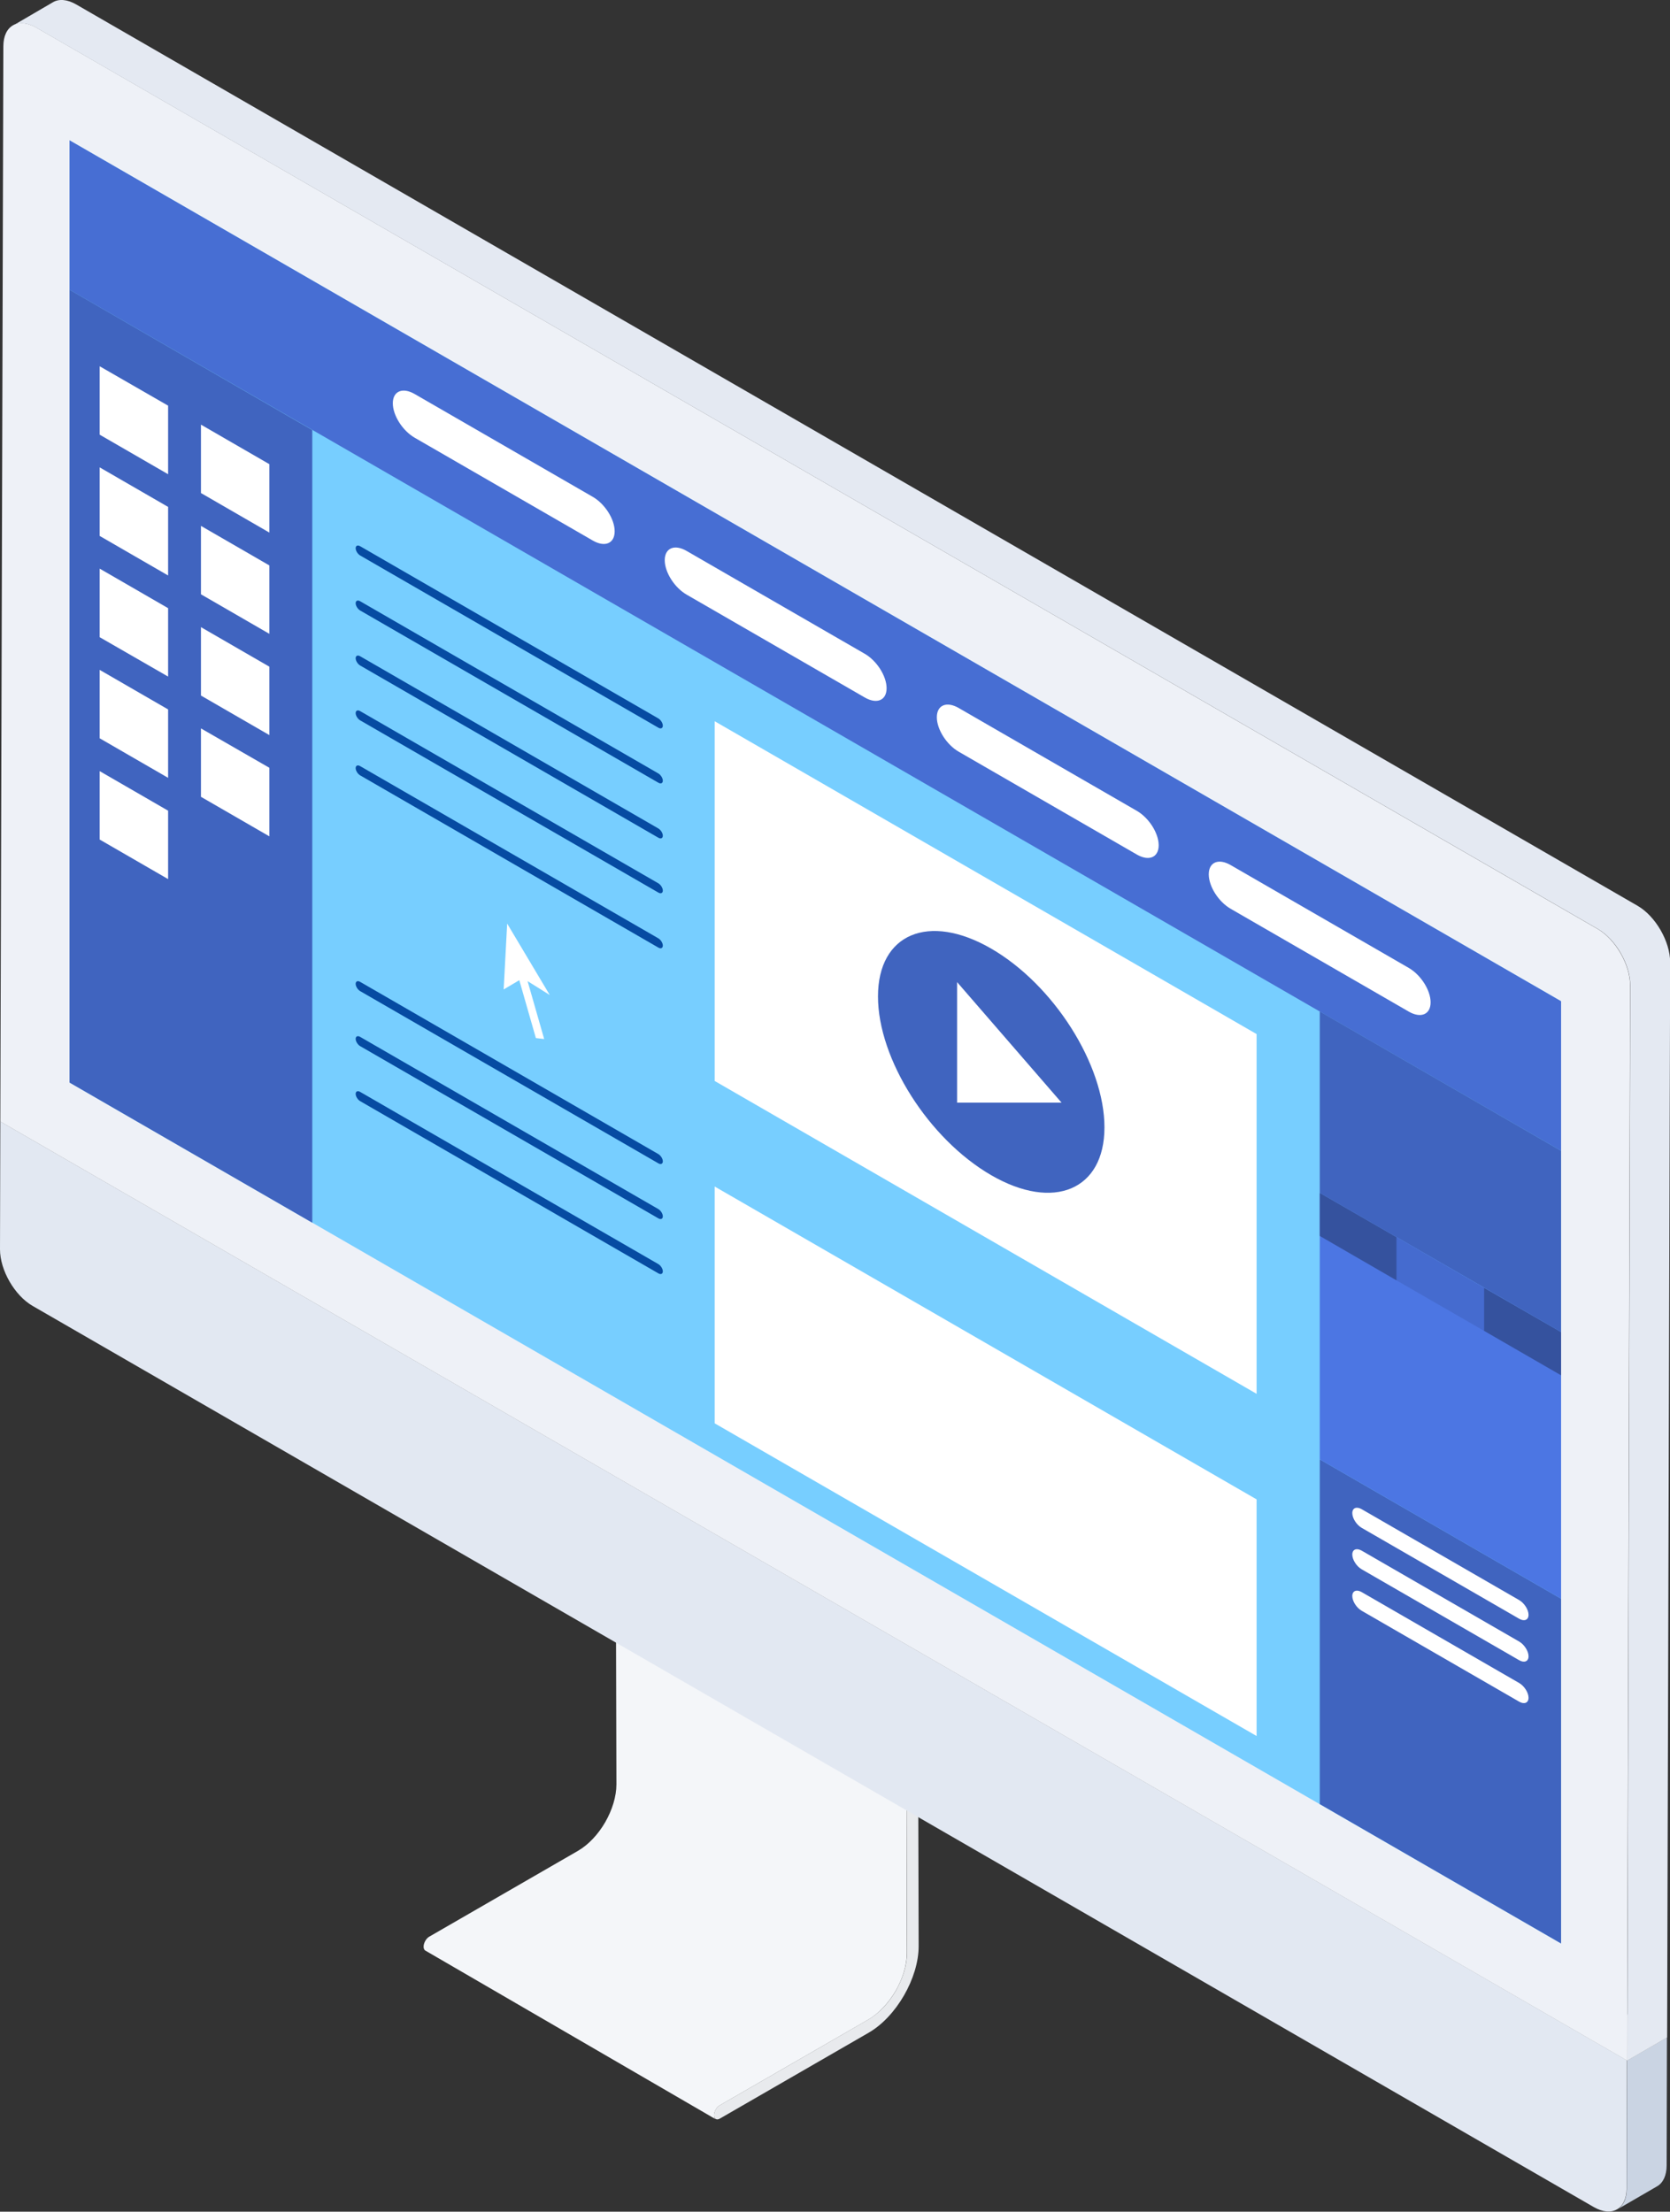 <?xml version="1.0" encoding="UTF-8"?><svg xmlns="http://www.w3.org/2000/svg" viewBox="0 0 104.71 138.7"><rect x="0" y="0" width="104.71" height="138.7" fill="#333333" stroke="none"/><defs><style>.f{fill:#00bac2;}.g{fill:#eef1f7;}.h{fill:#f4f6f9;}.i{fill:#fafbfd;}.j{fill:#e2e8f2;}.k{fill:#fff;}.l{fill:#e8eaed;}.m{fill:#e4e9f2;}.n{fill:#cad4e3;}.o{fill:#c3c3c4;}.p{fill:#064ba2;}.q{fill:#35529e;}.r{fill:#4064bf;}.s{fill:#476ed3;}.t{fill:#4c76e3;}.u{fill:#456bcf;}.v{fill:#77ceff;}</style></defs><g id="a"/><g id="b"><g id="c"><g id="d"><g id="e"><g><path class="n" d="M102,137.24l.02-8.02,2.5-1.45-.02,8.02c0,.65-.23,1.11-.6,1.32l-2.5,1.45c.37-.21,.6-.67,.6-1.32Z"/><polygon class="o" points="102.02 129.22 104.52 127.77 2.53 68.88 .02 70.33 102.02 129.22"/><g><path class="h" d="M56.86,122.48c0,.76-.26,1.61-.7,2.37-.44,.75-1.04,1.41-1.71,1.8l-9.32,5.38c-.2,.11-.36,.4-.36,.63,0,.12,.04,.2,.1,.24l-18.21-10.58c-.06-.04-.1-.12-.1-.24,0-.23,.16-.52,.36-.63l9.32-5.38c.67-.39,1.27-1.04,1.71-1.8,.43-.75,.7-1.6,.7-2.37l-.03-11.36,18.21,10.58,.03,11.36Z"/><path class="i" d="M39.25,99.87c-.07-.04-.16-.03-.26,.03-.2,.12-.37,.4-.37,.63l18.21,10.58c0-.24,.16-.52,.37-.63,.1-.06,.19-.06,.26-.03l-18.21-10.58Z"/><path class="l" d="M57.2,110.48c.2-.12,.37-.03,.37,.21l.03,11.36c0,1.99-1.4,4.43-3.14,5.43l-9.32,5.38c-.2,.12-.37,.03-.37-.21,0-.23,.16-.52,.37-.63l9.32-5.38c.67-.39,1.27-1.04,1.71-1.8,.43-.76,.7-1.6,.7-2.37l-.03-11.36c0-.24,.16-.52,.36-.63Z"/></g><path class="j" d="M.02,70.33L0,78.35c0,1.31,.92,2.9,2.05,3.55l40.22,23.22,17.44,10.07,40.22,23.22c1.13,.65,2.06,.13,2.06-1.18l.02-8.02L.02,70.33Z"/><polygon class="f" points="97.95 61.38 100.46 59.93 6.75 5.83 4.25 7.28 97.95 61.38"/><path class="g" d="M100.16,58.25c1.13,.65,2.05,2.24,2.05,3.55l-.19,67.42L.02,70.33,.21,2.91c0-1.31,.93-1.83,2.07-1.18L100.16,58.25Z"/><path class="m" d="M3.32,.14c.37-.22,.89-.19,1.46,.14L102.67,56.8c1.13,.65,2.05,2.24,2.05,3.55l-.19,67.42-2.5,1.45,.19-67.42c0-1.31-.91-2.9-2.05-3.55L2.28,1.74c-.57-.33-1.09-.36-1.46-.14L3.32,.14Z"/><g><polygon class="v" points="97.88 121.88 4.36 67.89 4.36 8.8 97.88 62.79 97.88 121.88"/><polygon class="s" points="97.88 72.17 4.36 18.17 4.36 8.8 97.88 62.79 97.88 72.17"/><polygon class="r" points="19.58 76.68 4.36 67.89 4.36 18.17 19.58 26.97 19.58 76.68"/><path class="k" d="M37.17,33.9l-11.17-6.45c-.76-.44-1.37-1.4-1.37-2.16h0c0-.76,.61-1.02,1.37-.58l11.17,6.45c.76,.44,1.37,1.4,1.37,2.16h0c0,.76-.61,1.02-1.37,.58Z"/><path class="k" d="M54.22,43.74l-11.17-6.45c-.76-.44-1.37-1.4-1.37-2.16h0c0-.76,.61-1.02,1.37-.58l11.17,6.45c.76,.44,1.37,1.4,1.37,2.16h0c0,.76-.61,1.02-1.37,.58Z"/><path class="k" d="M71.28,53.59l-11.17-6.45c-.76-.44-1.37-1.4-1.37-2.16h0c0-.76,.61-1.02,1.37-.58l11.17,6.45c.76,.44,1.37,1.4,1.37,2.16h0c0,.76-.61,1.02-1.37,.58Z"/><path class="k" d="M88.33,63.44l-11.17-6.45c-.76-.44-1.37-1.4-1.37-2.16h0c0-.76,.61-1.02,1.37-.58l11.17,6.45c.76,.44,1.37,1.4,1.37,2.16h0c0,.76-.61,1.02-1.37,.58Z"/><polygon class="k" points="10.54 29.74 6.25 27.26 6.25 22.97 10.54 25.44 10.54 29.74"/><polygon class="k" points="16.89 33.4 12.6 30.92 12.6 26.63 16.89 29.11 16.89 33.4"/><polygon class="k" points="10.54 36.09 6.25 33.61 6.25 29.31 10.54 31.79 10.54 36.09"/><polygon class="k" points="16.89 39.75 12.6 37.27 12.6 32.98 16.89 35.46 16.89 39.75"/><polygon class="k" points="10.54 42.43 6.25 39.96 6.25 35.66 10.54 38.14 10.54 42.43"/><polygon class="k" points="16.89 46.1 12.6 43.62 12.6 39.33 16.89 41.81 16.89 46.1"/><polygon class="k" points="10.54 48.78 6.25 46.3 6.25 42.01 10.54 44.49 10.54 48.78"/><polygon class="k" points="10.54 55.13 6.25 52.65 6.25 48.36 10.54 50.84 10.54 55.13"/><polygon class="k" points="16.89 52.45 12.6 49.97 12.6 45.68 16.89 48.15 16.89 52.45"/><polygon class="r" points="97.88 72.17 82.75 63.43 82.75 74.81 97.88 83.54 97.88 72.17"/><polygon class="r" points="82.75 113.14 97.88 121.88 97.88 100.26 82.75 91.52 82.75 113.14"/><polygon class="t" points="82.75 74.81 82.75 91.52 97.88 100.26 97.88 83.54 82.75 74.81"/><polygon class="q" points="82.75 74.81 82.75 77.51 87.57 80.3 87.57 77.59 82.75 74.81"/><polygon class="u" points="87.57 77.59 87.57 80.3 93.05 83.46 93.05 80.76 87.57 77.59"/><polygon class="q" points="97.88 83.54 93.05 80.76 93.05 83.46 97.88 86.25 97.88 83.54"/><path class="k" d="M95.26,101.52l-9.89-5.71c-.32-.19-.58-.6-.58-.92h0c0-.32,.26-.43,.58-.25l9.89,5.71c.32,.19,.58,.6,.58,.92h0c0,.32-.26,.43-.58,.25Z"/><path class="p" d="M41.27,45.63l-18.68-10.79c-.16-.09-.29-.3-.29-.46h0c0-.16,.13-.22,.29-.12l18.68,10.79c.16,.09,.29,.3,.29,.46h0c0,.16-.13,.22-.29,.12Z"/><path class="p" d="M41.27,49.08l-18.68-10.79c-.16-.09-.29-.3-.29-.46h0c0-.16,.13-.22,.29-.12l18.68,10.79c.16,.09,.29,.3,.29,.46h0c0,.16-.13,.22-.29,.12Z"/><path class="p" d="M41.27,52.53l-18.68-10.79c-.16-.09-.29-.3-.29-.46h0c0-.16,.13-.22,.29-.12l18.68,10.79c.16,.09,.29,.3,.29,.46h0c0,.16-.13,.22-.29,.12Z"/><path class="p" d="M41.27,55.97l-18.68-10.79c-.16-.09-.29-.3-.29-.46h0c0-.16,.13-.22,.29-.12l18.68,10.79c.16,.09,.29,.3,.29,.46h0c0,.16-.13,.22-.29,.12Z"/><path class="p" d="M41.27,59.42l-18.68-10.79c-.16-.09-.29-.3-.29-.46h0c0-.16,.13-.22,.29-.12l18.68,10.79c.16,.09,.29,.3,.29,.46h0c0,.16-.13,.22-.29,.12Z"/><path class="p" d="M41.27,72.95l-18.68-10.79c-.16-.09-.29-.3-.29-.46h0c0-.16,.13-.22,.29-.12l18.68,10.79c.16,.09,.29,.3,.29,.46h0c0,.16-.13,.22-.29,.12Z"/><path class="p" d="M41.27,76.4l-18.68-10.79c-.16-.09-.29-.3-.29-.46h0c0-.16,.13-.22,.29-.12l18.68,10.79c.16,.09,.29,.3,.29,.46h0c0,.16-.13,.22-.29,.12Z"/><path class="p" d="M41.27,79.85l-18.68-10.79c-.16-.09-.29-.3-.29-.46h0c0-.16,.13-.22,.29-.12l18.68,10.79c.16,.09,.29,.3,.29,.46h0c0,.16-.13,.22-.29,.12Z"/><path class="k" d="M95.26,104.12l-9.89-5.71c-.32-.19-.58-.6-.58-.92h0c0-.32,.26-.43,.58-.25l9.89,5.71c.32,.19,.58,.6,.58,.92h0c0,.32-.26,.43-.58,.25Z"/><path class="k" d="M95.26,106.72l-9.89-5.71c-.32-.19-.58-.6-.58-.92h0c0-.32,.26-.43,.58-.25l9.89,5.71c.32,.19,.58,.6,.58,.92h0c0,.32-.26,.43-.58,.25Z"/><polygon class="k" points="78.79 87.41 44.81 67.79 44.81 45.23 78.79 64.85 78.79 87.41"/><polygon class="k" points="78.79 108.87 44.81 89.26 44.81 74.41 78.79 94.03 78.79 108.87"/><polygon class="k" points="31.8 57.92 34.47 62.4 33.08 61.53 34.12 65.16 33.6 65.1 32.56 61.47 31.58 62.05 31.8 57.92"/></g><g><path class="r" d="M69.25,70.7c0,3.92-3.18,5.27-7.1,3-3.92-2.27-7.1-7.28-7.1-11.21s3.18-5.27,7.1-3c3.92,2.27,7.1,7.28,7.1,11.21Z"/><polygon class="k" points="60.01 61.59 66.56 69.15 60.01 69.15 60.01 61.59"/></g></g></g></g></g></g></svg>